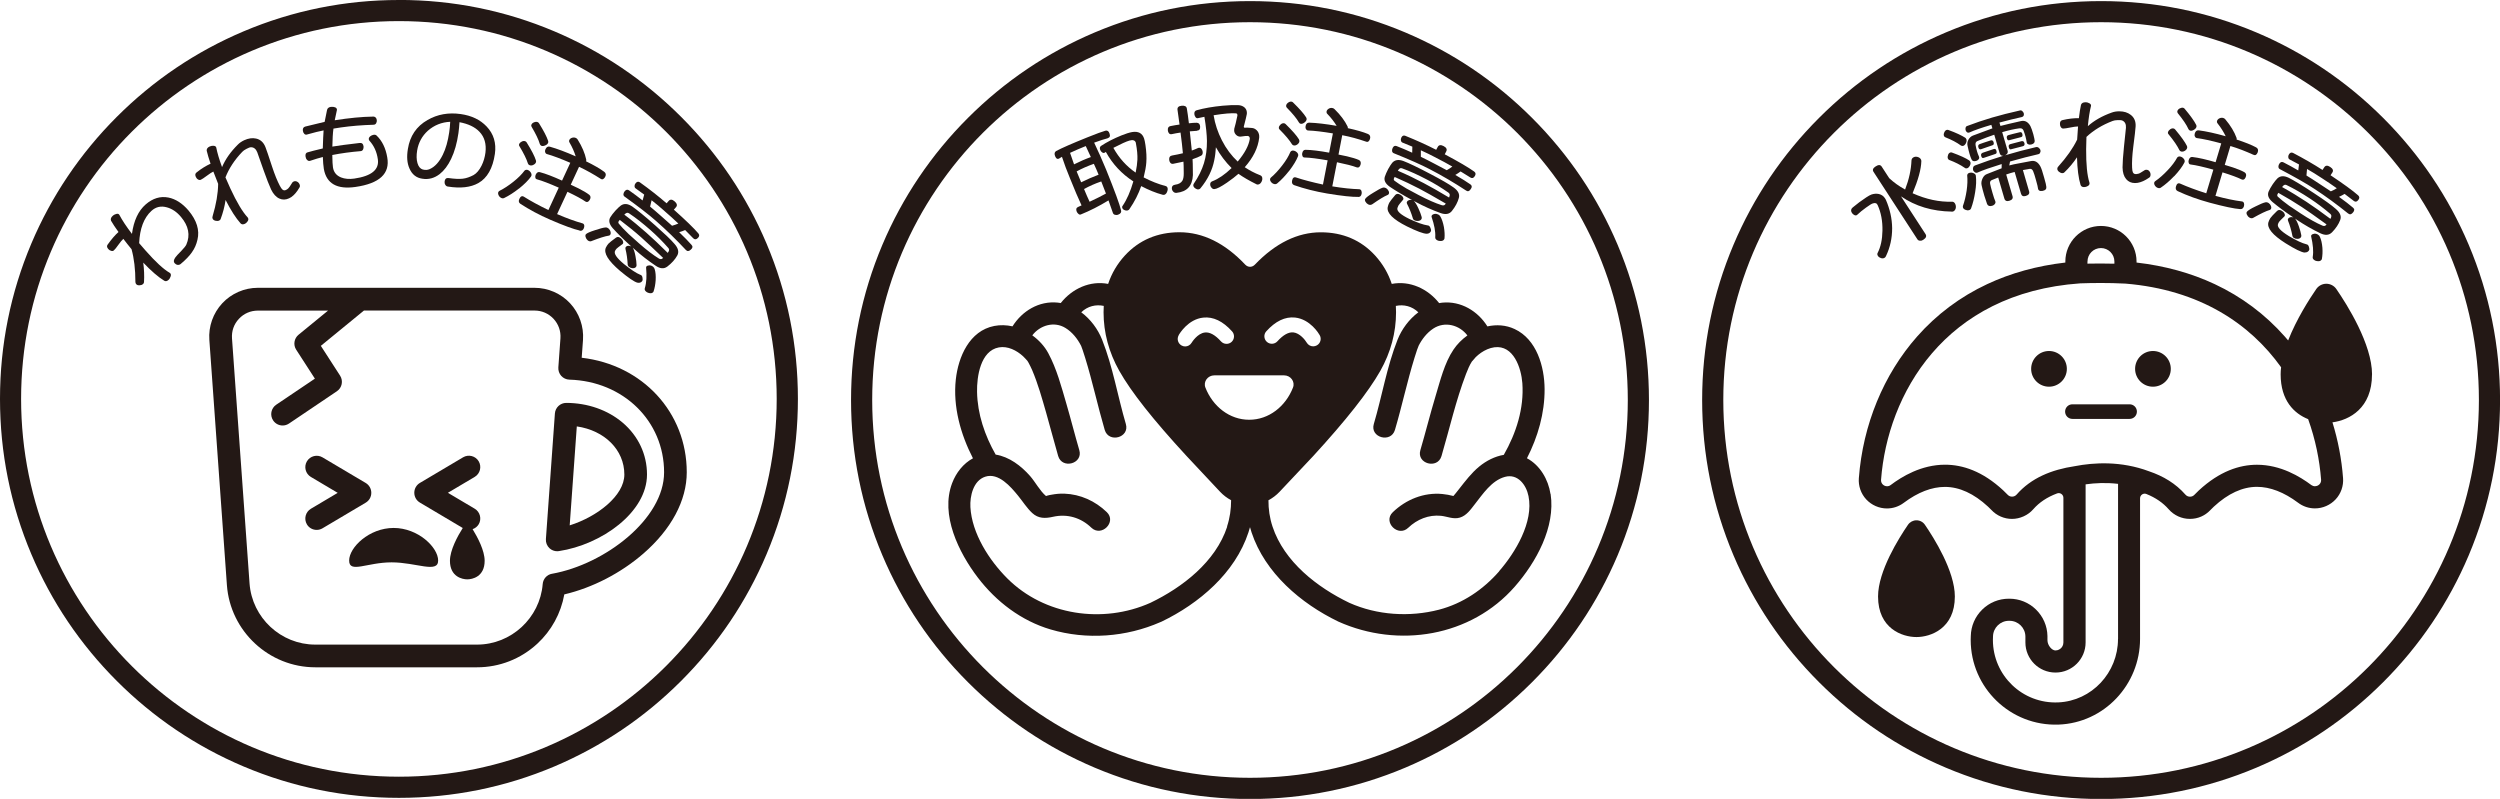 <?xml version="1.0" encoding="UTF-8"?>
<svg id="_レイヤー_1" data-name="レイヤー_1" xmlns="http://www.w3.org/2000/svg" width="500" height="159.78" viewBox="0 0 500 159.78">
  <defs>
    <style>
      .cls-1 {
        fill: #231815;
      }
    </style>
  </defs>
  <g>
    <path class="cls-1" d="M38.42,50.41c-.51.74-1.28,1.55-2.3,2.4-.19.14-.41.2-.63.16s-.41-.17-.57-.34c-.24-.27-.2-.64.14-1.13.16-.24.56-.68,1.21-1.33.54-.56.88-.98,1-1.26.82-1.89.44-3.72-1.06-5.51-.82-.99-1.77-1.64-2.82-1.93-1.2-.34-2.23-.1-3.12.72-1.49,1.37-2.31,3.52-2.44,6.44.43.52.86,1.01,1.3,1.5,1.98,2.24,3.57,3.72,4.81,4.43.04.02.08.06.11.09.14.16.17.38.07.65-.09.29-.23.52-.44.7-.28.25-.57.29-.82.15-1.2-.73-2.62-1.95-4.21-3.63.17,1.33.23,2.63.15,3.91,0,.14-.07.28-.21.39-.18.16-.41.23-.69.24-.3.02-.5-.06-.65-.22-.11-.12-.17-.28-.17-.46,0-2.51-.26-4.69-.77-6.54-.56-.67-1.1-1.36-1.64-2.07-.27.24-.6.64-1,1.2-.39.55-.69.93-.9,1.11-.15.13-.32.15-.53.09-.24-.06-.42-.18-.58-.36-.29-.33-.33-.61-.14-.88.78-1.09,1.51-1.94,2.18-2.53-.61-.84-1.12-1.6-1.49-2.25-.13-.33-.03-.66.34-.99.24-.21.5-.33.77-.39s.45.03.55.2c.55,1.05,1.39,2.32,2.52,3.81.36-2.65,1.27-4.61,2.75-5.9,1.42-1.23,2.93-1.69,4.55-1.37,1.44.29,2.79,1.16,4.01,2.59,1.65,1.98,2.26,3.93,1.79,5.85-.21.93-.57,1.75-1.08,2.46Z"/>
    <path class="cls-1" d="M58.27,39.41c-.15.09-.31.19-.47.26-.67.31-1.31.32-1.93.04-.67-.3-1.21-.91-1.65-1.81-.38-.83-.9-2.14-1.52-3.9-.77-2.18-1.17-3.37-1.25-3.55-.26-.66-.69-1.01-1.27-1-.2,0-.49.12-.88.32s-.67.4-.84.59c-1.55,1.61-2.67,3.34-3.37,5.12.33.76.66,1.51.99,2.23,1.28,2.75,2.43,4.69,3.46,5.78.03.03.06.08.08.14.09.2.06.41-.1.64-.14.22-.34.4-.59.51-.32.15-.61.11-.81-.1-.94-1.05-1.95-2.61-3-4.68-.2,1.32-.53,2.58-.99,3.8-.03.12-.13.24-.29.31-.22.1-.47.11-.75.04s-.46-.2-.56-.4c-.07-.14-.08-.31-.01-.5.72-2.41,1.09-4.57,1.11-6.48-.33-.81-.64-1.62-.96-2.46-.32.15-.76.44-1.31.85-.54.4-.93.67-1.19.79-.18.08-.37.06-.55-.05-.21-.12-.35-.29-.45-.51-.18-.4-.14-.68.13-.89.97-.78,1.91-1.34,2.81-1.76-.33-.99-.6-1.86-.77-2.6-.03-.36.16-.64.59-.84.29-.13.56-.17.83-.14.27.03.44.15.49.34.21,1.06.59,2.37,1.16,3.92.67-1.58,1.72-3.07,3.16-4.5.34-.35.76-.63,1.26-.87.86-.4,1.65-.5,2.38-.34.87.19,1.51.76,1.88,1.71.2.48.63,1.78,1.33,3.91.53,1.61,1.05,2.88,1.54,3.81.21.41.39.65.54.78.25.21.51.2.83,0,.24-.13.45-.34.63-.62.19-.26.36-.54.52-.81.06-.07.14-.13.24-.18.23-.11.46-.1.68.01.23.11.39.28.5.51.13.29.12.54-.05.74-.46.8-.98,1.42-1.59,1.85Z"/>
    <path class="cls-1" d="M74.58,23.3c.46.01.71.24.78.71.03.24-.02.44-.13.64-.11.2-.3.3-.54.3-2.27.07-4.45.24-6.53.54-.49.07-.98.14-1.47.23-.13.92-.19,2.13-.22,3.6,1.03-.19,2.84-.41,5.42-.72.47-.07.74.15.82.66.03.24-.01.46-.11.66-.11.2-.28.3-.5.31-1.92.16-3.81.41-5.64.77.02,1.26.06,2.07.13,2.46.14.98.7,1.66,1.63,2.03.74.29,1.61.37,2.62.23,3.45-.5,5.03-1.78,4.73-3.86-.21-1.49-.77-2.71-1.67-3.7-.08-.11-.13-.2-.14-.3-.03-.2.06-.39.26-.58.22-.17.44-.28.69-.32.27-.04.48.01.63.17,1.09,1.04,1.8,2.5,2.11,4.34.59,3.26-1.55,5.23-6.36,5.92-3.69.53-5.8-.67-6.32-3.6-.11-.63-.16-1.42-.2-2.39-.73.19-1.58.43-2.53.76-.23.07-.44.02-.61-.17-.19-.17-.28-.4-.32-.68-.07-.47.07-.75.4-.84.59-.19,1.62-.43,3.05-.78.05-1.61.1-2.82.16-3.61-.78.15-1.88.41-3.31.82-.21.07-.38.03-.54-.12-.17-.18-.25-.36-.29-.6-.07-.47.09-.77.48-.87.85-.22,2.15-.53,3.87-.94l.48-2.37c.07-.35.34-.57.79-.63.29-.04.58,0,.84.1.26.12.36.29.35.51-.11.48-.25,1.16-.44,2.07,2.88-.45,5.43-.7,7.62-.73Z"/>
    <path class="cls-1" d="M89.56,37.31c-.22-.03-.4-.16-.51-.37-.13-.22-.16-.44-.12-.7.07-.47.32-.68.79-.63,1.18.17,2.13.21,2.83.13.71-.08,1.43-.34,2.17-.73.61-.35,1.14-.98,1.59-1.87.4-.8.66-1.69.78-2.61.21-1.73-.19-3.13-1.2-4.18-.9-.95-2.24-1.58-3.99-1.91-.05.73-.11,1.45-.21,2.17-.29,2.02-.78,3.75-1.46,5.16-.63,1.33-1.4,2.34-2.3,3.05-1.06.81-2.2,1.13-3.48.92-1.18-.17-2.04-.85-2.55-2.03-.49-1.07-.58-2.39-.32-3.93.41-2.58,1.71-4.52,3.93-5.78,1.97-1.14,4.19-1.54,6.64-1.19,2.18.31,3.9,1.14,5.17,2.48,1.41,1.48,1.97,3.31,1.66,5.48-.42,2.9-1.54,4.85-3.32,5.85-1.53.86-3.56,1.09-6.09.69ZM83.49,32.61c.2.71.56,1.14,1.06,1.29.5.13.94.12,1.39-.08,1.03-.45,1.9-1.41,2.61-2.85.62-1.25,1.03-2.74,1.29-4.5.1-.71.18-1.42.2-2.11-1.71.07-3.2.68-4.46,1.78-1.18,1.07-1.89,2.39-2.15,3.96-.16.98-.14,1.82.06,2.51Z"/>
    <path class="cls-1" d="M103.79,37.71c-1.03.81-2.02,1.44-2.95,1.89-.17.09-.37.09-.57,0-.23-.11-.42-.28-.54-.53-.12-.25-.15-.48-.06-.66.06-.13.14-.2.28-.27.85-.42,1.76-1.02,2.73-1.79.96-.76,1.7-1.51,2.24-2.24.22-.18.45-.21.72-.08.25.12.44.31.58.58.12.25.12.49-.01.69-.52.74-1.33,1.55-2.41,2.42ZM115.92,46.1c-1.15-.25-3.11-.96-5.86-2.15-2.24-.97-4.23-2.05-5.97-3.18-.35-.23-.42-.56-.21-1.01.23-.5.54-.65.93-.4,1.28.81,2.91,1.7,4.87,2.65l2.07-4.48c-1.87-.82-3.31-1.38-4.34-1.66-.2-.05-.32-.17-.34-.35-.04-.19-.02-.38.07-.58.2-.43.48-.61.83-.51,1.19.31,2.67.89,4.44,1.69l1.65-3.56c-1.93-.83-3.47-1.41-4.65-1.74-.2-.05-.33-.19-.37-.39-.07-.18-.04-.39.06-.6.2-.43.5-.6.88-.49,1.43.4,3.14,1.04,5.16,1.93-.28-.9-.68-1.82-1.24-2.78-.1-.16-.11-.33-.03-.5.09-.2.27-.35.55-.44.25-.08.51-.07.75.04.16.07.29.18.37.33.88,1.41,1.44,2.74,1.7,3.98.03.12.02.25-.03.36,1.57.77,2.79,1.47,3.65,2.11.34.26.39.62.15,1.05-.27.44-.57.57-.91.32-1.35-.86-2.78-1.68-4.29-2.38l-1.66,3.58c.67.31,1.19.55,1.56.74.92.47,1.62.88,2.14,1.28.3.25.34.59.1,1.01-.26.42-.53.54-.86.34-.76-.53-1.95-1.17-3.6-1.95l-2.07,4.46c1.97.85,3.65,1.45,5.05,1.84.21.06.33.18.38.4.03.21,0,.42-.09.61-.18.4-.45.55-.83.47ZM107.15,32.54c-.09.2-.27.35-.54.47-.29.11-.51.11-.73.01-.16-.07-.26-.19-.31-.36-.25-.82-.81-1.97-1.69-3.43-.09-.13-.11-.29-.03-.45.09-.2.27-.35.54-.49.27-.11.49-.12.71-.02.09.04.16.12.23.21.99,1.59,1.61,2.8,1.86,3.62.04.15.04.3-.03.44ZM109.6,28.61c-.1.22-.31.38-.6.49-.3.12-.55.14-.76.04-.14-.07-.22-.19-.28-.35-.25-.88-.81-2.03-1.65-3.45-.07-.14-.09-.28-.01-.44.09-.2.27-.35.54-.45s.51-.11.71-.02c.11.05.18.13.25.22.94,1.51,1.55,2.69,1.82,3.51.06.16.05.31-.01.45Z"/>
    <path class="cls-1" d="M118.31,48.22c-.27.1-.54.05-.8-.18-.19-.17-.32-.39-.39-.64s-.04-.43.06-.55c.18-.21.81-.5,1.87-.83.94-.31,1.6-.49,2.03-.53.24-.03.45.06.65.23.19.17.32.39.38.65.07.28.03.48-.1.62-.07.07-.15.14-.26.14-.72.1-1.87.47-3.44,1.08ZM127.49,56.54c-.64-.17-1.8-.96-3.49-2.37-2.37-2.02-3.31-3.56-2.83-4.64.14-.28.3-.55.5-.78.2-.22.72-.63,1.54-1.23.3-.21.62-.16.98.15.21.18.36.4.42.63.07.25.03.42-.12.53-.66.48-1.06.78-1.17.9-.12.13-.21.27-.3.43-.3.55.31,1.44,1.81,2.68,1.35,1.08,2.41,1.79,3.23,2.12.09.02.16.06.22.11.16.14.23.39.24.74.03.21-.02.35-.13.47-.22.25-.54.34-.91.25ZM133.45,53.32c-.64.49-1.42.44-2.31-.17-1.46-.98-2.9-2.08-4.26-3.32l-.33-.29c.2.31.39.85.54,1.67.14.71.21,1.32.22,1.81.01.17-.04.28-.13.39-.17.19-.42.26-.77.22-.26-.04-.49-.14-.66-.3-.13-.12-.18-.24-.21-.39-.06-1.16-.21-2.22-.45-3.17-.04-.17,0-.29.09-.4.11-.12.25-.2.48-.21s.42.03.6.13c-1.53-1.38-2.76-2.6-3.71-3.65-.71-.81-.87-1.53-.49-2.18.24-.39.58-.84,1.03-1.34.45-.48.81-.82,1.09-1.02.66-.45,1.39-.38,2.24.18.95.66,2.51,1.92,4.66,3.83,1.78,1.58,3.07,2.79,3.81,3.66.77.87.94,1.63.57,2.32-.43.78-1.09,1.53-2,2.23ZM132.63,51.59c-1.99-1.91-3.46-3.3-4.41-4.14-1.26-1.12-2.68-2.26-4.26-3.47l-.13.15c-.2.22-.21.42-.06.61.41.52,1.07,1.21,1.97,2.08.4.35,1.07.97,2.02,1.81,1.53,1.35,2.87,2.38,4.01,3.07.32.2.6.16.82-.09l.04-.02ZM137.22,50.04c-1.96-2.1-3.96-4.05-6.05-5.88-1.4-1.23-3.49-2.85-6.27-4.85-.16-.12-.23-.28-.21-.51.04-.23.13-.42.27-.58.28-.31.55-.36.85-.15.9.63,1.79,1.29,2.71,2.02.08-.33.18-.71.32-1.17l-1.71-1.24c-.16-.12-.24-.29-.21-.51,0-.21.09-.4.23-.56.26-.3.54-.34.83-.14,1.93,1.38,3.71,2.78,5.34,4.19l.42-.48c.32-.36.71-.32,1.19.1.49.43.57.82.27,1.16l-.43.49c2.35,2.1,3.98,3.67,4.9,4.75.26.31.22.62-.11.93-.34.33-.64.33-.93.03-.48-.5-1.02-1.06-1.6-1.63-.41.17-.81.32-1.2.43,1.03.99,1.85,1.82,2.47,2.53.29.31.24.63-.11.93-.38.37-.71.41-.98.12ZM133.73,50.29c.14-.25.13-.47-.07-.7-1.13-1.29-2.32-2.47-3.55-3.56-1.52-1.34-2.92-2.45-4.25-3.33-.19-.14-.38-.17-.54-.11-.11.03-.26.14-.46.34,1.59,1.19,3.06,2.41,4.42,3.62,1.22,1.08,2.65,2.42,4.27,4.03l.18-.29ZM130.62,58.44c-.21.24-.53.27-.98.12-.17-.05-.32-.15-.44-.25-.24-.21-.32-.44-.23-.7.33-1.06.4-2.43.25-4.09,0-.11.03-.18.08-.24.12-.13.31-.2.61-.21.28.01.53.12.72.29.15.13.26.28.31.49.18.58.24,1.32.19,2.21-.06.85-.2,1.57-.41,2.2-.02.09-.06.13-.11.19ZM132.91,42.21c-.86-.76-1.71-1.48-2.59-2.16-.11.43-.21.84-.3,1.27.74.6,1.48,1.26,2.21,1.9l2.18,1.93c.37-.09.8-.25,1.26-.44-.88-.83-1.8-1.67-2.77-2.5Z"/>
    <path class="cls-1" d="M95.74,104.86c.64-1.08.28-2.48-.8-3.12l-5.36-3.18,5.36-3.18c1.08-.64,1.44-2.04.8-3.12s-2.04-1.44-3.12-.8l-8.65,5.13c-.69.41-1.11,1.15-1.11,1.96s.42,1.55,1.11,1.96l8.58,5.09c-1.03,1.63-2.56,4.43-2.56,6.56,0,3.21,2.49,3.71,3.47,3.71s3.47-.5,3.47-3.71c0-2.04-1.39-4.67-2.41-6.33.5-.17.94-.5,1.23-.99Z"/>
    <path class="cls-1" d="M74.26,98.56c0-.8-.42-1.55-1.11-1.96l-8.65-5.13c-1.08-.64-2.48-.28-3.12.8-.64,1.08-.28,2.48.8,3.12l5.36,3.18-5.36,3.18c-1.08.64-1.44,2.04-.8,3.12.42.72,1.18,1.11,1.96,1.11.39,0,.79-.1,1.16-.32l8.65-5.13c.69-.41,1.11-1.15,1.11-1.96Z"/>
    <path class="cls-1" d="M78.73,105.59c-4.92,0-8.9,3.9-8.9,6.52s3.57.36,8.49.36,9.31,2.26,9.31-.36-3.99-6.52-8.9-6.52Z"/>
    <path class="cls-1" d="M124.54,84.54c-2.99-2.54-7-3.95-11.29-3.96h0c-1.19,0-2.18.92-2.27,2.11l-1.8,25.13c-.05.69.22,1.36.72,1.83.42.39.98.6,1.54.6.11,0,.23,0,.34-.03,8.51-1.28,17.62-7.75,17.62-15.32,0-4.01-1.73-7.69-4.87-10.37ZM113.94,105.07l1.42-19.79c5.54.8,9.51,4.68,9.51,9.63,0,4.21-5.39,8.42-10.92,10.16Z"/>
    <path class="cls-1" d="M116.34,71.56l.26-3.57c.19-2.69-.75-5.36-2.58-7.33s-4.43-3.1-7.12-3.1h-55.33c-2.69,0-5.29,1.13-7.12,3.1-1.83,1.97-2.78,4.64-2.58,7.33l3.51,49.02c.66,9.22,8.42,16.45,17.67,16.45h32.37c4.47,0,8.73-1.67,12.02-4.7,2.85-2.63,4.74-6.09,5.42-9.88,5.62-1.32,11.31-4.25,15.83-8.18,5.58-4.85,8.66-10.61,8.66-16.24,0-12.01-8.87-21.5-21-22.91ZM110.4,114.75c-1.02.18-1.78,1.03-1.86,2.06-.55,6.79-6.31,12.11-13.12,12.11h-32.37c-6.87,0-12.64-5.37-13.14-12.23l-3.51-49.02c-.1-1.45.38-2.84,1.38-3.9.99-1.07,2.34-1.65,3.8-1.65h14.03l-5.9,4.83c-.89.73-1.1,2.02-.47,2.99l3.74,5.79-7.73,5.21c-1.04.7-1.32,2.12-.61,3.16.44.65,1.16,1,1.89,1,.44,0,.88-.13,1.27-.39l9.58-6.46c1.03-.69,1.31-2.08.64-3.12l-3.85-5.96,8.62-7.06h34.12c1.46,0,2.8.59,3.8,1.65.99,1.07,1.48,2.45,1.38,3.9l-.42,5.83c-.04.62.17,1.23.58,1.69.42.46,1,.73,1.62.75,10.8.31,18.95,8.28,18.95,18.54,0,9.31-11.82,18.38-22.39,20.28Z"/>
    <path class="cls-1" d="M79.78,4.22c41.73,0,75.56,33.83,75.56,75.56s-33.83,75.56-75.56,75.56S4.22,121.51,4.22,79.78,38.05,4.22,79.78,4.22M79.78,0c-10.77,0-21.22,2.11-31.06,6.27-9.5,4.02-18.03,9.77-25.36,17.1-7.33,7.33-13.08,15.86-17.1,25.36C2.11,58.56,0,69.01,0,79.78s2.11,21.22,6.27,31.06c4.02,9.5,9.77,18.03,17.1,25.36,7.33,7.33,15.86,13.08,25.36,17.1,9.84,4.16,20.29,6.27,31.06,6.27s21.22-2.11,31.06-6.27c9.5-4.02,18.03-9.77,25.36-17.1,7.33-7.33,13.08-15.86,17.1-25.36,4.16-9.84,6.27-20.29,6.27-31.06s-2.11-21.22-6.27-31.06c-4.02-9.5-9.77-18.03-17.1-25.36s-15.86-13.08-25.36-17.1c-9.84-4.16-20.29-6.27-31.06-6.27h0Z"/>
  </g>
  <g>
    <path class="cls-1" d="M310.1,98.8c-.44-2.88-2.08-5.75-4.71-7.15,2.19-4.28,3.56-9.02,3.53-13.85-.03-4.49-1.58-9.93-5.99-11.99-1.74-.82-3.64-.93-5.45-.53-1.91-3.06-5.28-5.12-9.04-4.75-.21.02-.41.05-.61.09-2.29-2.89-5.87-4.54-9.48-3.84-.69-2.1-1.8-4-3.31-5.66-2.82-3.09-6.48-4.66-10.88-4.66-4.64,0-9.08,2.18-13.19,6.47-.27.28-.61.43-.96.43h0c-.36,0-.7-.16-.97-.44-4.05-4.29-8.47-6.47-13.15-6.47-4.4,0-8.07,1.57-10.91,4.65-1.53,1.67-2.65,3.57-3.35,5.68-3.6-.7-7.19.93-9.48,3.83-.2-.04-.41-.07-.61-.09-3.76-.38-7.12,1.69-9.04,4.75-1.2-.27-2.44-.31-3.64-.08-4.98.96-7.21,6.2-7.7,10.72-.59,5.4.95,10.93,3.43,15.75-1.92,1.03-3.37,2.88-4.16,4.96-2.41,6.34,1.32,13.9,5.14,18.9,3.68,4.82,8.69,8.64,14.55,10.37,7.22,2.13,15.1,1.54,21.97-1.47.08-.03.16-.06.24-.1,7.49-3.61,14.7-9.73,17.36-17.85.11-.35.21-.69.31-1.04.09.35.19.69.31,1.04,2.69,8.12,9.86,14.23,17.36,17.85,12,5.38,26.53,3.03,35.31-7.02,4.24-4.85,8.15-11.88,7.14-18.53ZM253.25,66.27c1.84-2.04,3.77-2.97,5.76-2.76,3.03.33,4.75,3.2,4.93,3.52.41.72.16,1.63-.56,2.04-.23.13-.49.2-.74.2-.52,0-1.02-.27-1.3-.75-.3-.52-1.38-1.9-2.66-2.04-.97-.1-2.04.5-3.2,1.78-.55.61-1.5.66-2.11.11s-.67-1.5-.11-2.11ZM235.73,67.04c.19-.33,1.9-3.2,4.93-3.52,1.98-.21,3.92.71,5.76,2.76.55.61.5,1.56-.11,2.11s-1.56.5-2.11-.11c-1.16-1.29-2.24-1.89-3.21-1.78-1.52.16-2.64,2.01-2.65,2.03-.28.48-.78.76-1.3.76-.25,0-.51-.06-.74-.2-.72-.41-.97-1.32-.56-2.04ZM245.44,105.33c-2.31,7.03-8.93,12.14-15.35,15.23-9.51,4.26-21.21,2.53-28.62-4.87-3.64-3.64-7.09-8.99-7.39-14.26-.12-2.2.57-5.31,2.97-6.09,2.66-.87,5.11,2.02,6.57,3.81.93,1.14,1.75,2.46,2.83,3.46,1.22,1.13,2.61,1.1,4.15.75,2.83-.64,5.58.16,7.66,2.17,2.03,1.96,5.14-1.14,3.1-3.1-2.31-2.23-5.27-3.58-8.5-3.7-.83-.03-1.68.05-2.49.2-.31.06-.64.1-.94.2-.09.03-.16.06-.23.08-1.23-1.05-2.13-2.8-3.18-4-1.79-2.04-4.18-3.86-6.89-4.29-2.18-3.84-3.64-8.1-3.72-12.55-.06-3.01.67-8.22,4.37-8.89,1.76-.32,3.55.6,4.82,1.76.24.22.76.79.88.93.04.07.2.32.23.38.25.49.51.97.72,1.47,1.16,2.73,1.97,5.64,2.79,8.49.83,2.89,1.57,5.8,2.41,8.69.79,2.7,5.03,1.55,4.23-1.17-.9-3.07-1.68-6.18-2.58-9.26-.99-3.4-1.94-7.01-3.63-10.14-.75-1.39-1.87-2.61-3.19-3.56,1.52-2.01,4.36-2.88,6.64-1.47,1.35.83,2.4,2.15,3.11,3.55,0,.02.01.03.02.04,0,.02.02.06.04.11.08.21.16.43.24.65.19.53.36,1.07.52,1.61,1.47,4.76,2.51,9.64,3.91,14.42.8,2.7,5.03,1.55,4.23-1.17-1.64-5.58-2.6-11.45-4.75-16.87-.84-2.11-2.3-4.09-4.17-5.48,1.28-1.24,2.92-1.61,4.5-1.28-.03.42-.04.84-.04,1.27,0,4.07,1.06,8.02,3.15,11.73,2.38,4.22,6.77,9.78,13.43,17l6.71,7.16c.66.7,1.41,1.27,2.22,1.7,0,1.77-.24,3.54-.82,5.28ZM249.83,83.95c-3.91,0-7.27-2.65-8.75-6.44-.46-1.18.47-2.44,1.79-2.44h13.94c1.32,0,2.25,1.26,1.79,2.44-1.48,3.79-4.84,6.44-8.75,6.44ZM299.86,114.23c-3.22,3.69-7.31,6.47-12.07,7.71-5.87,1.52-12.38,1.11-17.93-1.38-6.43-3.1-13.02-8.2-15.35-15.23-.58-1.74-.83-3.51-.82-5.28.81-.43,1.57-1,2.23-1.7,2.25-2.39,4.49-4.78,6.76-7.18,6.5-7.09,11.01-12.8,13.38-16.99,2.09-3.71,3.15-7.65,3.15-11.73,0-.43-.02-.85-.04-1.27,1.58-.33,3.22.04,4.5,1.28-1.86,1.39-3.33,3.38-4.16,5.48-2.15,5.42-3.1,11.29-4.75,16.87-.8,2.71,3.43,3.87,4.23,1.17,1.41-4.78,2.44-9.66,3.91-14.42.17-.54.34-1.08.52-1.61.1-.27.33-.83.29-.77.67-1.34,1.67-2.62,2.92-3.45,2.32-1.55,5.28-.73,6.85,1.36-1.09.78-2.05,1.74-2.78,2.83-1.82,2.69-2.67,6.27-3.6,9.34-1.08,3.58-1.98,7.2-3.03,10.78-.8,2.71,3.44,3.87,4.23,1.17,1.61-5.48,2.86-11.07,4.9-16.41.34-.88.7-1.76,1.21-2.55-.03.1.62-.71.74-.83.33-.32.67-.6,1.04-.86.79-.54,1.71-.97,2.67-1.1,3.85-.52,5.39,4.15,5.61,7.17.36,5.04-1.23,10-3.71,14.34-1.79.3-3.51,1.18-4.94,2.36-1.55,1.28-2.75,2.88-3.99,4.45-.23.29-.45.58-.68.86-.15.19-.31.38-.47.56-.72-.19-1.45-.33-2.2-.4-3.7-.36-7.29,1.1-9.93,3.65-2.04,1.96,1.07,5.06,3.1,3.1,1.75-1.68,4.09-2.64,6.54-2.39,1.27.13,2.48.75,3.78.36,1.33-.4,2.15-1.6,2.96-2.64,1.63-2.06,3.38-4.78,6.07-5.51,2.54-.69,4.25,1.59,4.7,3.85,1.05,5.18-2.62,11.28-5.89,15.03Z"/>
    <g>
      <path class="cls-1" d="M221.55,27.65c-.63.15-1.53.45-2.72.88.8,1.66,1.59,3.46,2.39,5.38,1.73,4.28,2.72,7,2.99,8.15.11.38-.07.67-.55.86-.24.1-.47.1-.67.04-.22-.06-.36-.2-.43-.43-.16-.49-.45-1.32-.86-2.45-1.87,1.14-3.71,2.08-5.53,2.81-.15.06-.31.04-.46-.09-.16-.13-.29-.29-.37-.49-.19-.46-.08-.78.32-.94.17-.07.39-.16.65-.29-.64-1.37-1.42-3.19-2.34-5.49-.59-1.41-1.12-2.84-1.58-4.23-.21.11-.38.22-.51.31-.36.23-.65.09-.86-.44-.19-.48-.12-.83.22-1.03,1.11-.6,3.18-1.5,6.23-2.73,1.82-.73,3.01-1.17,3.61-1.33.38-.11.68.09.83.58.18.5.04.79-.36.91ZM217.16,29.21c-1.07.43-2.12.88-3.15,1.36.33.98.6,1.75.8,2.3,1.12-.56,2.25-1.06,3.36-1.46-.39-.87-.73-1.59-1.02-2.2ZM218.78,32.76c-1.29.46-2.43.96-3.45,1.52.25.62.55,1.36.9,2.18,1.18-.58,2.34-1.09,3.49-1.52-.3-.75-.62-1.48-.95-2.18ZM216.81,37.81c.41,1.01.79,1.86,1.11,2.54,1.33-.62,2.43-1.17,3.27-1.64-.31-.82-.63-1.62-.94-2.42-1.3.44-2.43.96-3.45,1.52ZM233.49,37.53c.08.2.07.44-.03.72-.11.36-.3.59-.54.69-.11.04-.22.04-.36.02-1.41-.37-2.85-.97-4.32-1.74-.53,1.54-1.3,3.07-2.35,4.6-.06.11-.16.19-.29.24-.2.08-.44.07-.67-.03-.25-.09-.4-.25-.47-.43-.06-.15-.05-.28.06-.43.85-1.24,1.57-2.88,2.15-4.89-2.32-1.5-4.15-3.45-5.5-5.9l-.24.16c-.16.09-.32.06-.49-.06-.17-.1-.31-.28-.4-.5-.14-.35-.08-.63.17-.8,1.15-.76,2.53-1.47,4.11-2.11.86-.35,1.55-.56,2.11-.66,1.24-.2,2.04.24,2.39,1.3.09.26.18.7.27,1.3.19,1.31.25,2.48.17,3.5-.05.77-.23,1.76-.53,2.97,1.46.76,2.92,1.34,4.4,1.73.17.04.3.16.36.3ZM227.14,28.47c-.17-.42-.58-.54-1.23-.36-.65.18-1.73.68-3.24,1.46,1.14,2.04,2.63,3.7,4.46,4.95.2-1,.32-1.86.35-2.58.04-.91-.06-2.01-.3-3.28,0-.06-.02-.14-.04-.2Z"/>
      <path class="cls-1" d="M239.4,26.16c-.42.02-.89.06-1.44.11.15,1.36.29,2.64.4,3.84.46-.16.88-.34,1.27-.52.25-.08.45-.04.63.14.15.16.25.37.28.63.04.37-.06.62-.29.76-.42.24-1.01.47-1.74.72.01.34.02.64.04.89l.03,2.29c-.1,2.16-1.18,3.33-3.27,3.55-.26.02-.46-.04-.64-.22s-.28-.39-.3-.63c-.04-.45.19-.71.66-.78.71-.09,1.18-.37,1.44-.79.19-.32.28-.8.28-1.46l-.02-1.51c0-.26-.03-.53-.04-.85l-2.05.43c-.22.04-.4-.02-.55-.17-.13-.17-.23-.36-.25-.59-.05-.55.16-.85.63-.91.72-.13,1.43-.27,2.11-.44-.12-1.24-.26-2.62-.47-4.14-.59.09-1.18.19-1.76.32-.23.04-.42,0-.55-.17-.13-.15-.21-.34-.23-.58-.05-.51.13-.79.52-.86.68-.14,1.29-.24,1.82-.31-.14-1.08-.27-2.06-.41-2.95-.06-.47.21-.76.84-.81.61-.06.97.13,1.03.56.12.68.26,1.69.41,2.95.61-.08,1.14-.11,1.56-.11.44.02.66.28.69.79s-.19.77-.62.79ZM248.96,33.45c.91.61,1.92,1.15,3.05,1.59.27.09.43.3.45.59.02.2,0,.4-.1.61-.18.41-.44.64-.77.67-.1,0-.18,0-.26-.04-1.5-.74-2.7-1.44-3.64-2.11-.57.51-1.33,1.1-2.3,1.77-1.18.81-2.01,1.24-2.51,1.29-.2.02-.38-.06-.56-.25-.16-.18-.26-.39-.28-.63-.03-.34.11-.57.41-.68,1.25-.48,2.54-1.37,3.87-2.65-1.23-1.22-2.27-2.61-3.14-4.16-.06.9-.15,1.77-.33,2.6-.38,1.95-1.29,3.82-2.76,5.61-.09.13-.24.2-.4.22-.22.02-.44-.06-.66-.22-.24-.18-.35-.37-.37-.56-.01-.12.02-.22.09-.35.96-1.4,1.63-2.78,2.04-4.11.41-1.33.61-2.82.6-4.45-.02-1.27-.19-2.89-.51-4.83l-1.33.28c-.16.03-.3-.03-.44-.2-.14-.19-.21-.38-.24-.61-.04-.41.11-.69.46-.78,1.49-.42,3.24-.72,5.23-.91,1.16-.11,2.22-.15,3.11-.11.42.02.81.14,1.15.39.32.25.51.59.55,1,.01.12,0,.24,0,.36-.05.32-.25,1.16-.6,2.5-.05.14.02.22.19.28.17-.06.63-.04,1.38.03.38.02.71.17,1.02.48.29.29.44.66.48,1.07.01.14,0,.26,0,.4-.23,2.01-1.18,3.97-2.89,5.9ZM249.53,27.19c-.2-.02-.65.02-1.38.13-.34.03-.64-.08-.88-.3-.26-.23-.41-.52-.44-.85-.01-.14,0-.28.02-.42.18-.61.4-1.49.63-2.63.01-.28-.06-.43-.28-.45-.86-.08-2.36.04-4.48.38.28,1.74.84,3.42,1.66,5.02.85,1.67,1.92,3.08,3.16,4.24,1.41-1.68,2.21-3.19,2.42-4.54,0-.36-.13-.55-.43-.58Z"/>
      <path class="cls-1" d="M257.85,34.14c-.81,1.03-1.62,1.89-2.41,2.54-.15.13-.34.18-.55.14-.25-.05-.47-.17-.65-.39-.18-.22-.26-.43-.22-.63.03-.14.08-.23.2-.32.72-.61,1.47-1.41,2.22-2.39.75-.96,1.29-1.87,1.64-2.71.17-.23.38-.31.67-.25.27.05.51.2.71.42.18.22.24.45.15.68-.33.85-.92,1.82-1.76,2.93ZM259.88,28.31c-.04.21-.18.41-.42.59-.26.17-.47.23-.7.19-.18-.03-.3-.12-.39-.28-.44-.73-1.26-1.72-2.46-2.92-.12-.1-.17-.26-.14-.43.04-.21.18-.41.4-.61.24-.18.45-.24.68-.19.1.02.19.08.27.15,1.34,1.31,2.23,2.33,2.67,3.06.07.14.11.28.08.44ZM261.32,23.91c-.05.23-.21.44-.46.62-.26.19-.5.27-.73.22-.16-.03-.26-.13-.35-.27-.45-.79-1.27-1.78-2.43-2.96-.1-.12-.15-.25-.12-.43.04-.21.18-.41.41-.57.23-.16.47-.23.68-.19.12.02.21.08.29.16,1.27,1.24,2.15,2.23,2.61,2.97.09.14.13.29.1.44ZM271.63,39.38c-1.18.03-3.25-.19-6.21-.68-2.4-.41-4.59-.97-6.56-1.66-.4-.14-.54-.45-.44-.93.11-.54.37-.76.81-.61,1.44.48,3.23.95,5.36,1.41l.94-4.84c-2.01-.35-3.55-.55-4.61-.57-.2,0-.35-.09-.41-.26-.09-.18-.11-.36-.07-.58.09-.47.32-.71.68-.7,1.23.02,2.8.22,4.71.57l.75-3.85c-2.07-.34-3.71-.54-4.93-.58-.2,0-.36-.11-.45-.29-.11-.16-.13-.37-.08-.6.09-.47.34-.7.74-.68,1.48.05,3.3.26,5.47.64-.49-.8-1.1-1.61-1.87-2.4-.14-.13-.18-.3-.15-.47.04-.21.18-.41.43-.56.23-.14.48-.19.73-.14.17.03.32.1.44.23,1.19,1.16,2.05,2.32,2.6,3.45.06.11.08.24.05.35,1.7.37,3.06.76,4.05,1.17.39.18.53.51.39.99-.16.49-.42.69-.81.53-1.51-.52-3.1-.97-4.74-1.28l-.75,3.87c.72.14,1.28.25,1.69.35,1,.24,1.79.47,2.38.73.35.17.47.49.34.95-.15.47-.39.65-.75.54-.86-.33-2.17-.66-3.96-1.03l-.94,4.82c2.11.35,3.89.53,5.34.57.22,0,.37.09.47.29.08.2.1.4.06.62-.08.43-.31.65-.69.65Z"/>
      <path class="cls-1" d="M274.45,40.85c-.24.16-.52.18-.82.02-.23-.12-.4-.3-.53-.52s-.14-.41-.07-.55c.13-.25.67-.68,1.62-1.25.84-.52,1.44-.86,1.85-1,.22-.08.45-.05.68.07.23.12.4.3.52.54.14.25.14.45.05.63-.05.09-.11.17-.22.2-.68.27-1.7.9-3.09,1.87ZM290.37,42.21c-.51.63-1.27.76-2.29.39-1.65-.6-3.31-1.33-4.93-2.21l-.39-.2c.27.25.58.73.92,1.49.31.65.52,1.23.65,1.71.05.16.03.28-.03.41-.12.23-.34.36-.7.39-.26.02-.5-.02-.72-.13-.16-.08-.24-.19-.29-.33-.33-1.11-.73-2.11-1.19-2.98-.08-.15-.07-.29,0-.41.07-.14.2-.25.41-.32.21-.07.42-.07.61-.01-1.82-.98-3.3-1.87-4.47-2.66-.88-.62-1.21-1.28-.99-2,.14-.44.37-.95.68-1.55.32-.57.59-.99.81-1.25.53-.59,1.26-.7,2.22-.35,1.08.41,2.89,1.27,5.43,2.61,2.11,1.11,3.64,1.98,4.57,2.65.95.66,1.3,1.36,1.1,2.12-.23.86-.69,1.74-1.41,2.64ZM285.34,46.75c-.66-.01-1.98-.5-3.95-1.47-2.78-1.39-4.06-2.67-3.85-3.84.07-.3.16-.61.3-.87.14-.26.55-.79,1.2-1.56.24-.28.56-.31.99-.09.25.13.45.3.56.52.13.22.12.4,0,.54-.53.62-.85,1.01-.92,1.15-.08.16-.14.31-.19.48-.16.61.65,1.33,2.39,2.18,1.56.73,2.77,1.16,3.64,1.29.09,0,.17.02.24.06.19.1.32.33.41.66.08.2.06.35,0,.49-.16.3-.44.46-.83.46ZM293.25,38.13c-2.4-1.57-4.81-3-7.27-4.27-1.65-.87-4.07-1.94-7.24-3.22-.18-.07-.29-.22-.33-.44-.01-.23.03-.43.13-.63.19-.37.45-.48.79-.35,1.02.4,2.05.83,3.11,1.32,0-.34,0-.74.03-1.21l-1.95-.8c-.18-.07-.31-.23-.33-.44-.05-.2,0-.41.09-.6.18-.35.44-.46.78-.33,2.2.89,4.26,1.82,6.18,2.8l.3-.56c.22-.42.61-.48,1.17-.19.58.3.75.66.54,1.07l-.3.58c2.78,1.48,4.73,2.62,5.89,3.45.32.24.36.55.11.93-.26.4-.54.48-.89.25-.59-.38-1.24-.79-1.94-1.2-.36.26-.71.5-1.06.7,1.24.72,2.23,1.33,3,1.87.35.23.38.56.11.93-.28.46-.59.56-.92.34ZM289.16,40.72c-2.38-1.39-4.14-2.38-5.27-2.97-1.49-.78-3.14-1.56-4.96-2.36l-.09.18c-.14.26-.11.46.09.6.52.41,1.33.92,2.41,1.56.47.25,1.27.69,2.39,1.28,1.81.95,3.35,1.63,4.62,2.03.36.12.62.01.78-.29l.04-.03ZM289.92,39.19c.08-.27,0-.49-.23-.66-1.41-.99-2.83-1.85-4.29-2.61-1.79-.94-3.41-1.68-4.92-2.23-.22-.09-.41-.08-.55.02-.1.06-.22.2-.36.44,1.83.78,3.54,1.61,5.15,2.46,1.44.76,3.15,1.72,5.1,2.9l.1-.33ZM287.2,31.54c-1.02-.53-2.01-1.03-3.03-1.48,0,.44,0,.87,0,1.3.86.41,1.74.87,2.6,1.32l2.58,1.36c.34-.18.72-.43,1.12-.73-1.05-.6-2.15-1.2-3.28-1.77ZM288.84,47.85c-.15.28-.45.39-.92.34-.18,0-.34-.07-.48-.14-.28-.15-.42-.35-.39-.63.07-1.11-.19-2.45-.73-4.03-.03-.11-.01-.19.02-.26.08-.16.25-.27.54-.34.28-.06.54,0,.77.11.18.09.31.21.42.4.31.52.54,1.23.71,2.1.14.84.18,1.57.12,2.24,0,.09-.03.14-.07.21Z"/>
    </g>
    <path class="cls-1" d="M250,4.44c41.73,0,75.56,33.83,75.56,75.56s-33.83,75.56-75.56,75.56-75.56-33.83-75.56-75.56S208.27,4.44,250,4.44M250,.22c-10.77,0-21.22,2.11-31.06,6.27-9.5,4.02-18.03,9.77-25.36,17.1-7.33,7.33-13.08,15.86-17.1,25.36-4.16,9.84-6.27,20.29-6.27,31.06s2.11,21.22,6.27,31.06c4.02,9.5,9.77,18.03,17.1,25.36,7.33,7.33,15.86,13.08,25.36,17.1,9.84,4.16,20.29,6.27,31.06,6.27s21.22-2.11,31.06-6.27c9.5-4.02,18.03-9.77,25.36-17.1s13.08-15.86,17.1-25.36c4.16-9.84,6.27-20.29,6.27-31.06s-2.11-21.22-6.27-31.06c-4.02-9.5-9.77-18.03-17.1-25.36-7.33-7.33-15.86-13.08-25.36-17.1-9.84-4.16-20.29-6.27-31.06-6.27h0Z"/>
  </g>
  <g>
    <g>
      <path class="cls-1" d="M474.41,74.9c0-6.05-4.99-13.97-7.14-17.09-.45-.66-1.21-1.06-2.01-1.06h0c-.8,0-1.55.4-2.01,1.06-1.39,2.02-3.97,6.05-5.62,10.28-.22-.26-.44-.52-.67-.78-3.91-4.43-8.63-7.96-14.03-10.49-4.72-2.21-9.96-3.66-15.62-4.31v-.2c0-3.93-3.19-7.12-7.12-7.12s-7.12,3.19-7.12,7.12v.2c-5.66.65-10.9,2.1-15.62,4.31-5.4,2.53-10.12,6.06-14.03,10.49-6.71,7.6-10.84,17.65-11.65,28.32-.12,1.56.42,3.11,1.48,4.25,1.07,1.15,2.57,1.81,4.14,1.81,1.22,0,2.39-.39,3.37-1.13,2.82-2.11,5.59-3.18,8.23-3.18,2.89,0,5.79,1.33,8.62,3.95.26.24.47.45.67.66,1.06,1.14,2.56,1.79,4.12,1.79s3.18-.7,4.25-1.93c1.2-1.37,2.78-2.43,4.77-3.17.61-.23,1.26.23,1.26.88v28.93c0,.58-.29.96-.47,1.13-.17.17-.55.47-1.13.47-.69,0-1.59-1-1.59-2.06v-.74s0-.06,0-.1c-.04-2-.86-3.88-2.29-5.28-1.43-1.4-3.32-2.17-5.32-2.17h-.11c-2.01,0-3.9.77-5.33,2.18-1.43,1.41-2.24,3.28-2.28,5.29l-.02.68s0,.07,0,.1c0,9.55,7.94,17.27,17.56,16.93,9.14-.33,16.31-7.99,16.31-17.14v-28.11c0-.66.66-1.12,1.27-.87,1.84.74,3.31,1.75,4.45,3.05,1.07,1.23,2.62,1.93,4.25,1.93s3.05-.65,4.12-1.79c.19-.21.41-.42.67-.66,2.83-2.62,5.73-3.96,8.62-3.96h0c2.64,0,5.41,1.07,8.23,3.18.98.74,2.15,1.13,3.37,1.13,1.56,0,3.07-.66,4.14-1.81,1.06-1.14,1.6-2.69,1.48-4.25-.29-3.82-1.01-7.57-2.12-11.15,3.39-.45,7.91-2.81,7.91-9.58ZM417.5,52.3c0-1.49,1.21-2.69,2.69-2.69s2.69,1.21,2.69,2.69v.44c-1.97-.05-3.8-.05-5.39-.01v-.43ZM423.6,127.8c0,6.72-5.23,12.38-11.94,12.68-7.17.32-13.08-5.4-13.08-12.5l.02-.69c.03-1.74,1.45-3.13,3.18-3.13.02,0,.04,0,.06,0,.02,0,.04,0,.06,0,1.73,0,3.15,1.38,3.18,3.12v1.21c0,3.32,2.69,6.02,6.02,6.02h0c3.33,0,6.02-2.7,6.02-6.02v-31.62c1.89-.27,4.12-.38,6.49-.1v31.04ZM463,97.26c-.24,0-.49-.08-.72-.24-2.24-1.68-6.13-4.07-10.88-4.07-3.51,0-7.49,1.3-11.63,5.13-.31.29-.61.58-.89.88-.24.26-.56.38-.88.38-.34,0-.68-.14-.92-.42-1.94-2.21-4.42-3.7-7.27-4.66-5.6-2.1-11.04-1.76-14.82-1.03-4.71.7-8.78,2.39-11.66,5.68-.24.28-.58.42-.92.42s-.64-.13-.88-.38c-.28-.3-.58-.59-.89-.88-4.14-3.84-8.12-5.13-11.63-5.13-4.76,0-8.65,2.39-10.88,4.07-.22.17-.47.24-.72.24-.65,0-1.26-.54-1.2-1.3,1.29-17.01,12.61-37.36,39.84-39.28,2.33-.08,5.58-.13,9.03.05,14.89,1.24,24.93,8.04,31.14,16.73-.06.49-.09.97-.09,1.43,0,5.23,2.7,7.83,5.5,8.95,1.45,4.04,2.29,8.16,2.59,12.11.06.75-.55,1.3-1.2,1.3Z"/>
      <circle class="cls-1" cx="409.8" cy="73.77" r="3.57"/>
      <circle class="cls-1" cx="430.59" cy="73.77" r="3.57"/>
      <path class="cls-1" d="M425.92,80.86h-11.44c-.81,0-1.46.65-1.46,1.46s.65,1.46,1.46,1.46h11.44c.81,0,1.46-.65,1.46-1.46s-.65-1.46-1.46-1.46Z"/>
    </g>
    <g>
      <path class="cls-1" d="M378.43,45.64c0,1.98-.4,3.83-1.23,5.57-.06.16-.16.27-.27.34-.22.14-.46.16-.73.07-.27-.09-.47-.21-.61-.43-.15-.23-.17-.44-.05-.63.59-1.16.92-2.63.95-4.42.04-1.94-.29-3.64-.95-5.1-.17-.41-.5-.52-.97-.36-.26.07-.71.37-1.38.85-.69.5-1.25.95-1.7,1.39-.02.04-.06.06-.11.09-.13.09-.29.1-.49.01-.21-.1-.37-.24-.5-.43-.27-.42-.22-.78.13-1.08.87-.73,1.79-1.42,2.74-2.04.45-.29.78-.48,1.01-.56.52-.18,1.02-.21,1.51-.11.53.13.93.41,1.22.86.06.1.13.2.18.31.8,1.85,1.23,3.74,1.25,5.66ZM390.34,42.32c-3.87-.06-7.26-1.07-10.14-3.05l4.9,7.54c.26.4.12.77-.39,1.11-.21.16-.42.23-.63.22-.27.01-.47-.07-.61-.29l-8.77-13.49c-.25-.38-.1-.74.43-1.08.55-.36.95-.36,1.21.04l1.5,2.31c.91.85,1.97,1.61,3.18,2.28.79-2.05,1.21-4,1.28-5.84.02-.25.14-.44.34-.57.23-.15.49-.2.82-.13.31.08.55.23.69.45.08.12.12.25.12.4-.04,1.61-.63,3.76-1.75,6.43,2.73,1.22,5.37,1.78,7.91,1.69.21,0,.39.1.54.31.16.25.23.54.2.86-.04.33-.18.56-.41.72-.12.08-.24.11-.41.1Z"/>
      <path class="cls-1" d="M393.29,27.87c.07.25.02.51-.12.8-.15.27-.32.45-.55.51-.15.04-.28.02-.44-.08-.84-.62-1.89-1.16-3.1-1.64-.16-.06-.26-.17-.3-.32-.06-.19-.04-.42.09-.69.11-.26.27-.41.48-.47.1-.03.22-.02.31.01,1.55.56,2.67,1.1,3.38,1.55.1.07.19.17.24.32ZM394.08,32.41c.07.23.03.47-.12.74-.15.27-.32.45-.55.51-.15.04-.3.03-.44-.08-.88-.61-1.92-1.13-3.13-1.59-.14-.06-.23-.16-.28-.33-.06-.21-.03-.47.06-.7.09-.25.25-.4.44-.46.1-.03.2-.04.31,0,1.64.6,2.8,1.12,3.48,1.59.11.09.19.21.22.33ZM395.03,38.43c-.19,1.19-.45,2.28-.81,3.23-.07.19-.2.31-.41.37-.25.07-.48.04-.74-.07-.26-.11-.43-.27-.48-.46-.03-.11-.02-.22,0-.33.32-.88.56-1.9.74-3.05.16-1.14.2-2.14.11-3.03.02-.28.16-.44.45-.52.25-.07.52-.07.8.06.3.12.45.28.48.52.11.88.08,1.98-.14,3.28ZM408.03,30.55c-.09.17-.23.27-.41.3-1.63.37-3.49.85-5.61,1.45l-.16.79c.55-.16,1.25-.3,2.1-.45,1.08-.19,1.83-.33,2.21-.42.8-.17,1.44.18,1.92,1.07.18.34.44,1.07.74,2.2.31,1.05.45,1.69.45,1.91.04.42-.21.68-.76.78-.55.1-.87-.08-.92-.54-.02-.2-.13-.73-.37-1.54-.23-.86-.43-1.48-.58-1.83-.15-.37-.36-.53-.68-.5-.47.08-.93.15-1.38.24l1.24,4.26c.13.44-.09.75-.66.92-.51.15-.83,0-.96-.46l-1.27-4.34c-.56.14-1.13.31-1.69.51l1.27,4.34c.13.44-.09.75-.66.92-.51.15-.85,0-.98-.46l-1.23-4.2c-.37.15-.81.32-1.29.52-.27.12-.39.36-.33.72.07.39.24,1.03.49,1.88.24.82.41,1.33.51,1.52.11.24.11.44-.04.63-.13.2-.32.32-.57.39-.48.14-.82.03-.99-.35-.07-.18-.26-.75-.55-1.66-.28-.95-.46-1.66-.56-2.15-.09-.45-.01-.88.21-1.34.2-.43.51-.73.89-.86.66-.28,1.63-.64,2.91-1.14l.02-.85c-2.16.67-3.77,1.22-4.83,1.7-.18.07-.37.07-.53-.05-.18-.11-.28-.27-.35-.41-.05-.17-.06-.35,0-.56.05-.2.18-.32.34-.39,1.84-.7,3.74-1.34,5.71-1.95-.37.07-.63-.12-.76-.54l-1.07-3.67c-1.02.34-2.13.77-3.37,1.27-.31.13-.42.39-.37.79.17.92.38,1.66.66,2.25.1.22.1.42-.02.58-.13.18-.31.3-.53.36-.46.13-.78.02-.92-.33-.26-.54-.52-1.44-.79-2.7-.1-.42-.04-.84.18-1.23s.51-.66.88-.81c.87-.34,2.18-.82,3.91-1.45l-.21-.7c-1.96.57-3.4,1.08-4.37,1.52-.17.07-.31.07-.46-.01-.13-.09-.23-.22-.3-.39-.05-.17-.06-.33-.03-.53.05-.18.14-.31.31-.36,1.6-.61,3.27-1.18,5-1.69,1.66-.48,3.5-.96,5.57-1.42.17-.05.33,0,.47.13.14.12.25.28.3.45.08.41-.06.66-.4.74-1.38.3-2.86.67-4.47,1.1l.2.68c.88-.24,2.25-.55,4.13-.98.78-.16,1.39.17,1.86,1,.18.34.36.89.58,1.63.17.65.26,1.1.28,1.32.02.35-.18.59-.62.72-.25.07-.45.07-.65-.02-.2-.06-.31-.22-.34-.46-.1-.69-.31-1.48-.63-2.31-.14-.33-.41-.48-.79-.43-1.05.14-2.22.4-3.47.77l1.09,3.73c.11.38-.07.68-.52.9,2.07-.61,4.14-1.17,6.19-1.64.2-.04.39,0,.56.15.19.15.3.31.33.5.05.17.01.33-.08.5ZM396.16,29.85c-.23.07-.39-.05-.49-.39-.09-.32,0-.54.27-.64.31-.13,1.07-.37,2.2-.74.29-.08.49.04.58.37.1.34.01.53-.22.6l-2.34.81ZM396.72,31.58c-.22.09-.39-.05-.48-.38-.09-.32.01-.52.27-.64.32-.11,1.05-.37,2.2-.74.3-.11.48,0,.58.35.09.32.04.55-.21.62l-2.35.79ZM404.46,26.76c.11.38.03.61-.26.67l-2.4.62c-.19.06-.33-.07-.41-.35-.11-.36,0-.6.3-.68.51-.15,1.27-.33,2.25-.57.27-.08.44.04.53.32ZM404.87,28.56c.11.36.03.59-.28.68l-2.4.62c-.19.06-.34-.09-.42-.37-.11-.38,0-.6.32-.67.49-.14,1.26-.35,2.24-.59.28-.04.46.07.53.34Z"/>
      <path class="cls-1" d="M427.53,36.57c-.18.02-.36.04-.54.04-.73,0-1.33-.27-1.76-.79-.47-.56-.7-1.33-.72-2.34,0-.91.1-2.32.29-4.18.24-2.3.38-3.54.39-3.74.05-.71-.19-1.21-.72-1.45-.18-.08-.49-.1-.93-.09-.44.02-.77.07-1.01.17-2.09.8-3.84,1.87-5.24,3.19-.03.83-.05,1.64-.06,2.44-.02,3.03.2,5.27.66,6.7.02.04.02.1.02.16,0,.22-.12.4-.36.53-.22.14-.48.21-.75.21-.36,0-.59-.16-.69-.44-.41-1.35-.65-3.2-.71-5.52-.74,1.1-1.58,2.11-2.52,3.01-.08.1-.22.16-.4.16-.24,0-.47-.1-.69-.28-.22-.18-.33-.38-.33-.6,0-.16.06-.32.2-.45,1.68-1.87,2.94-3.66,3.77-5.38.05-.87.11-1.74.18-2.63-.36,0-.87.07-1.55.21-.66.13-1.13.21-1.41.21-.2,0-.36-.1-.47-.28-.14-.2-.19-.42-.19-.66,0-.44.16-.67.5-.75,1.21-.29,2.3-.4,3.29-.39.13-1.03.25-1.94.42-2.67.12-.34.42-.51.9-.51.32,0,.57.08.81.22.24.14.33.32.29.52-.27,1.05-.47,2.39-.63,4.04,1.28-1.14,2.87-2.04,4.78-2.72.46-.17.95-.25,1.51-.25.95,0,1.7.25,2.29.71.71.54,1.04,1.34.97,2.35-.02.52-.19,1.88-.47,4.1-.21,1.68-.28,3.05-.23,4.1.02.46.07.75.15.93.14.3.37.4.75.36.28-.02.56-.11.83-.29.28-.16.56-.33.82-.51.08-.04.18-.06.3-.06.26,0,.46.1.61.3.16.2.23.42.23.68,0,.32-.12.53-.36.65-.76.53-1.49.86-2.23.99Z"/>
      <path class="cls-1" d="M434.83,35.23c-.91.95-1.8,1.72-2.65,2.29-.16.12-.35.14-.56.08-.25-.07-.45-.22-.61-.45s-.21-.46-.16-.65c.04-.13.11-.22.24-.3.78-.53,1.6-1.26,2.45-2.16.84-.88,1.47-1.73,1.9-2.53.19-.21.41-.27.7-.18.27.08.48.25.66.49.16.23.19.47.08.69-.41.81-1.09,1.72-2.04,2.74ZM437.41,29.64c-.06.21-.22.39-.47.54-.27.15-.49.18-.72.12-.17-.05-.29-.15-.36-.31-.37-.77-1.08-1.84-2.16-3.15-.11-.12-.15-.27-.09-.44.06-.21.22-.39.46-.57.25-.15.47-.19.7-.12.09.03.18.09.26.18,1.2,1.44,1.99,2.54,2.36,3.31.06.14.08.29.03.44ZM448.02,41.82c-1.17-.08-3.22-.51-6.11-1.29-2.35-.64-4.48-1.42-6.36-2.3-.38-.18-.49-.5-.35-.97.16-.53.44-.72.86-.53,1.39.62,3.12,1.27,5.19,1.93l1.42-4.73c-1.97-.55-3.48-.9-4.53-1.03-.2-.02-.34-.12-.39-.3-.07-.19-.07-.37-.01-.58.14-.46.39-.67.75-.62,1.22.14,2.77.5,4.63,1.04l1.13-3.76c-2.03-.55-3.64-.9-4.85-1.06-.2-.02-.35-.15-.42-.33-.09-.17-.09-.38-.02-.61.14-.46.41-.66.8-.61,1.47.19,3.26.58,5.38,1.18-.41-.85-.94-1.71-1.63-2.58-.12-.14-.15-.32-.1-.49.06-.21.22-.39.49-.52.24-.11.5-.14.74-.07.17.05.31.13.42.27,1.07,1.27,1.81,2.51,2.24,3.69.05.12.05.24.02.36,1.66.54,2.97,1.06,3.92,1.57.37.21.47.56.29,1.02-.2.48-.48.64-.86.45-1.46-.66-2.99-1.27-4.59-1.75l-1.13,3.78c.7.21,1.25.38,1.65.51.98.33,1.73.64,2.3.96.33.2.42.54.24.98-.2.46-.45.61-.8.46-.83-.41-2.1-.88-3.84-1.42l-1.41,4.71c2.07.56,3.82.92,5.26,1.1.22.02.36.13.44.34.06.2.06.41,0,.62-.13.42-.37.61-.75.58ZM439.28,25.4c-.07.23-.25.42-.52.57-.28.17-.52.22-.75.15-.15-.05-.24-.16-.32-.3-.37-.84-1.09-1.9-2.13-3.18-.09-.13-.13-.27-.08-.44.06-.21.22-.39.47-.52.25-.13.49-.18.7-.12.11.03.2.1.28.19,1.14,1.36,1.92,2.44,2.3,3.21.08.15.1.3.05.45Z"/>
      <path class="cls-1" d="M450.67,43.56c-.26.14-.53.12-.81-.06-.22-.14-.37-.34-.48-.57-.11-.24-.1-.42-.01-.56.15-.23.73-.61,1.74-1.09.88-.44,1.51-.71,1.94-.81.23-.06.46,0,.67.13.21.14.37.34.46.59.11.26.1.47-.01.63-.05.08-.13.15-.24.18-.7.2-1.78.72-3.26,1.55ZM466.37,46.49c-.57.57-1.34.63-2.31.16-1.59-.76-3.16-1.66-4.69-2.69l-.36-.24c.24.28.5.78.77,1.57.24.68.39,1.28.48,1.76.03.16,0,.29-.08.4-.14.22-.38.32-.73.32-.26,0-.5-.07-.7-.2-.15-.1-.22-.21-.26-.36-.22-1.14-.52-2.17-.89-3.08-.06-.16-.05-.29.03-.41.09-.13.22-.23.44-.28.22-.05.42-.03.61.05-1.71-1.15-3.09-2.18-4.18-3.09-.82-.71-1.07-1.4-.78-2.09.18-.42.46-.91.83-1.47.38-.53.68-.93.93-1.16.59-.54,1.33-.57,2.25-.13,1.04.52,2.75,1.55,5.15,3.14,1.98,1.31,3.42,2.33,4.28,3.09.88.75,1.16,1.48.88,2.22-.31.84-.86,1.66-1.66,2.49ZM460.92,50.52c-.66-.08-1.92-.69-3.79-1.86-2.63-1.66-3.77-3.06-3.45-4.2.1-.29.22-.59.39-.84.16-.25.62-.73,1.35-1.44.26-.25.59-.25.99.01.23.15.41.34.5.57.11.24.08.41-.05.54-.59.56-.94.92-1.03,1.05-.1.15-.17.29-.23.46-.22.59.51,1.38,2.17,2.4,1.48.88,2.64,1.43,3.5,1.64.09.01.17.04.23.08.18.12.29.36.34.7.06.2.03.35-.06.48-.19.28-.49.41-.87.38ZM465.32,44.89c-2.23-1.62-3.89-2.78-4.95-3.48-1.41-.93-2.97-1.87-4.7-2.84l-.11.17c-.16.25-.15.45.02.61.48.46,1.23,1.05,2.24,1.79.45.29,1.2.81,2.26,1.51,1.7,1.12,3.18,1.95,4.4,2.47.35.16.62.07.8-.21l.04-.02ZM469.65,42.72c-2.23-1.8-4.49-3.46-6.81-4.97-1.55-1.03-3.85-2.33-6.88-3.93-.18-.09-.26-.25-.28-.47,0-.23.07-.43.19-.61.23-.35.5-.43.82-.27.98.5,1.96,1.03,2.96,1.62.03-.34.08-.73.15-1.2l-1.86-.99c-.18-.09-.28-.26-.28-.47-.03-.21.03-.41.15-.59.22-.33.49-.41.81-.25,2.1,1.1,4.06,2.23,5.88,3.4l.35-.53c.26-.4.66-.42,1.19-.07.55.36.68.73.43,1.11l-.36.55c2.62,1.75,4.45,3.08,5.52,4.02.3.27.31.58.02.94-.3.38-.59.42-.91.16-.55-.43-1.16-.91-1.82-1.39-.38.22-.76.43-1.12.59,1.16.84,2.09,1.55,2.8,2.16.33.26.32.59.02.94-.33.42-.64.5-.95.25ZM466.22,43.45c.1-.26.06-.48-.17-.68-1.3-1.12-2.64-2.12-4.01-3.03-1.69-1.11-3.23-2.01-4.67-2.7-.21-.11-.4-.12-.55-.03-.1.05-.24.18-.4.4,1.74.96,3.36,1.96,4.88,2.96,1.36.9,2.96,2.03,4.79,3.4l.14-.31ZM464.28,35.57c-.96-.63-1.9-1.23-2.87-1.77-.05.44-.09.86-.12,1.3.82.49,1.64,1.04,2.45,1.57l2.43,1.6c.36-.14.76-.36,1.19-.62-.99-.7-2.02-1.4-3.09-2.09ZM464.29,51.96c-.17.26-.49.34-.95.25-.18-.02-.34-.1-.47-.19-.26-.17-.38-.39-.32-.66.18-1.09.05-2.46-.32-4.08-.02-.11,0-.19.05-.25.1-.15.28-.24.57-.29.28-.03.54.05.75.19.17.11.29.24.38.44.26.55.42,1.27.5,2.16.06.85.02,1.58-.1,2.24-.01.09-.04.14-.09.2Z"/>
    </g>
    <path class="cls-1" d="M383.29,104.06c-.67,0-1.3.33-1.69.89-1.8,2.62-5.99,9.27-5.99,14.35,0,6.41,4.83,8.11,7.68,8.11s7.68-1.71,7.68-8.11c0-5.08-4.19-11.73-5.99-14.35-.38-.56-1.01-.89-1.69-.89Z"/>
    <path class="cls-1" d="M420.22,4.44c41.73,0,75.56,33.83,75.56,75.56s-33.83,75.56-75.56,75.56-75.56-33.83-75.56-75.56S378.49,4.44,420.22,4.44M420.22.22c-10.77,0-21.22,2.11-31.06,6.27-9.5,4.02-18.03,9.77-25.36,17.1-7.33,7.33-13.08,15.86-17.1,25.36-4.16,9.84-6.27,20.29-6.27,31.06s2.11,21.22,6.27,31.06c4.02,9.5,9.77,18.03,17.1,25.36,7.33,7.33,15.86,13.08,25.36,17.1,9.84,4.16,20.29,6.27,31.06,6.27s21.22-2.11,31.06-6.27c9.5-4.02,18.03-9.77,25.36-17.1,7.33-7.33,13.08-15.86,17.1-25.36,4.16-9.84,6.27-20.29,6.27-31.06s-2.11-21.22-6.27-31.06c-4.02-9.5-9.77-18.03-17.1-25.36-7.33-7.33-15.86-13.08-25.36-17.1-9.84-4.16-20.29-6.27-31.06-6.27h0Z"/>
  </g>
</svg>